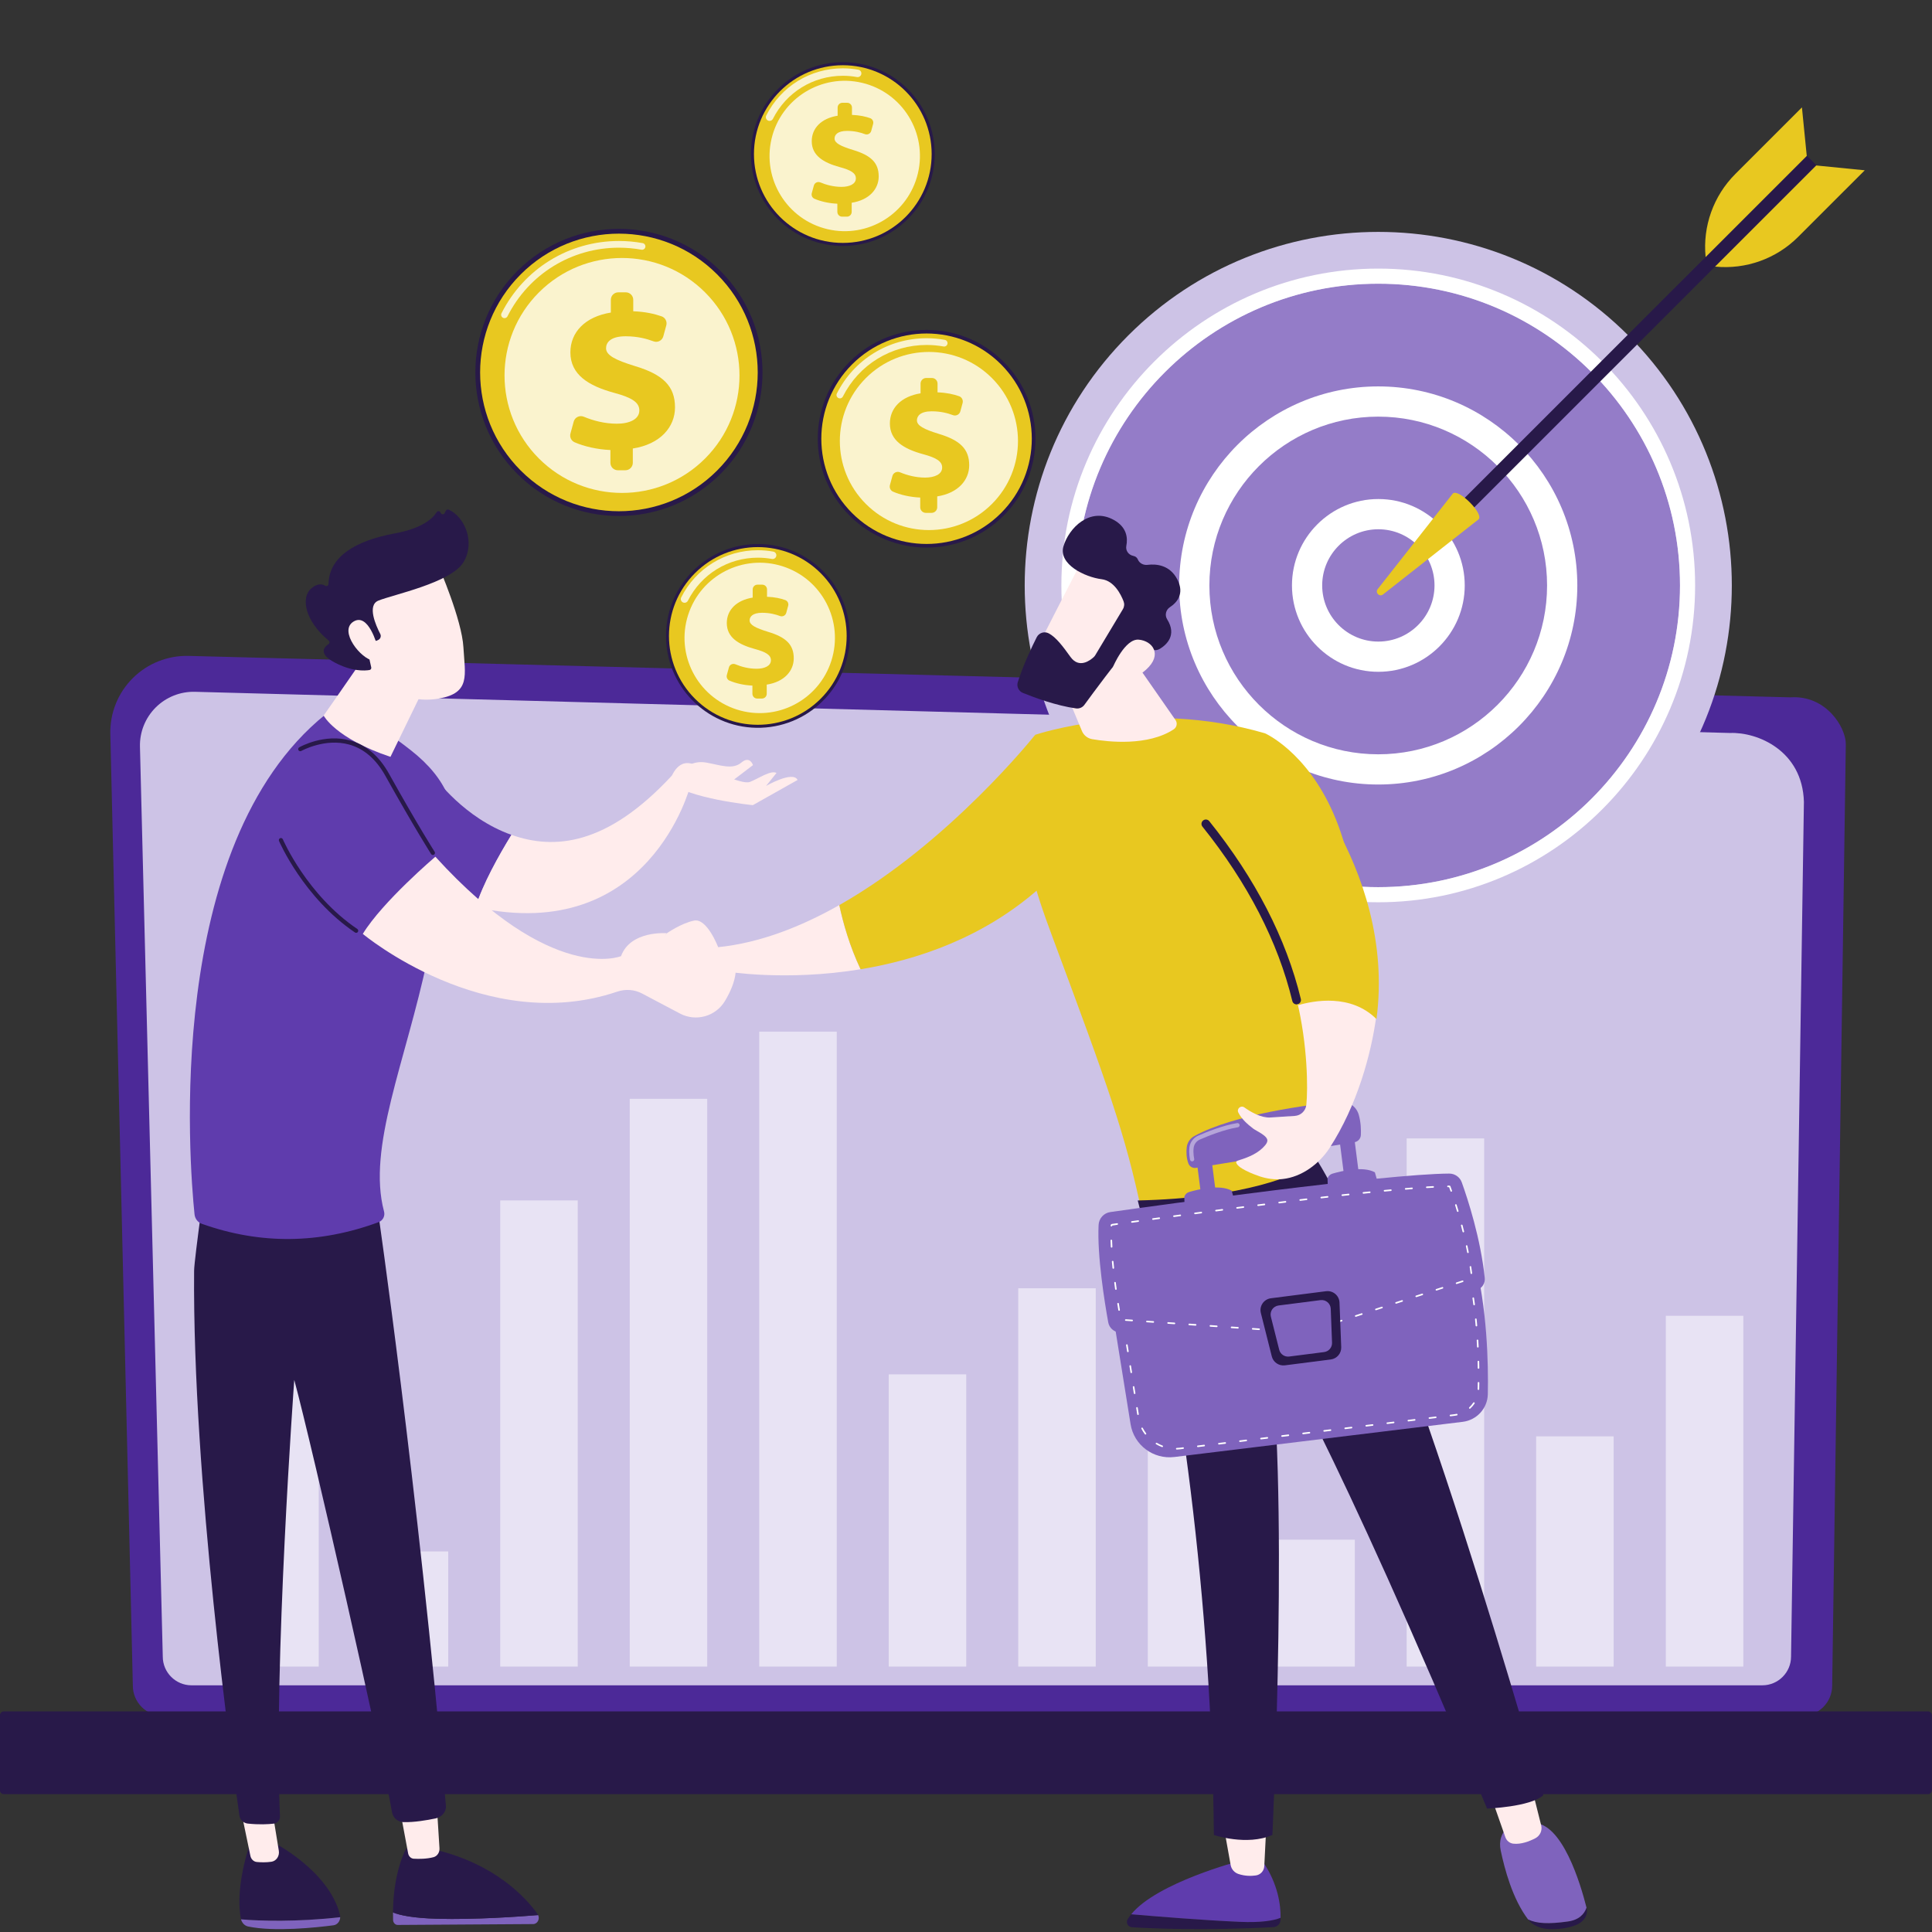 <svg width="188" height="188" viewBox="0 0 188 188" fill="none" xmlns="http://www.w3.org/2000/svg">
<rect x="0" y="0" width="188" height="188" fill="#333333" stroke="none"/>
<g clip-path="url(#clip0_490_3954)">
<path d="M12.926 164.031C12.926 165.652 14.253 166.977 15.875 166.977H175.337C176.959 166.977 178.286 165.652 178.286 164.031L179.613 72.402C179.613 70.782 177.704 67.619 174.206 67.857L18.361 63.825C16.326 63.772 14.359 64.555 12.918 65.991C11.476 67.427 10.688 69.391 10.736 71.424L12.927 164.031H12.926Z" fill="#4C2998"/>
<path d="M15.84 161.206C15.84 162.74 17.095 163.995 18.63 163.995H171.494C173.028 163.995 174.284 162.74 174.284 161.206L175.536 78.023C175.389 73.018 171 71.219 168.34 71.325L18.977 67.318C17.548 67.28 16.165 67.831 15.152 68.84C14.14 69.85 13.583 71.233 13.619 72.662L15.84 161.206H15.84Z" fill="#CDC3E6"/>
<path d="M172.628 121.69H172.622C172.396 121.687 172.215 121.501 172.219 121.276L172.318 114.53C172.321 114.306 172.503 114.127 172.726 114.127H172.732C172.958 114.13 173.139 114.316 173.135 114.542L173.036 121.288C173.033 121.511 172.851 121.69 172.628 121.69Z" fill="#CDC3E6"/>
<path d="M172.867 105.159H172.861C172.635 105.155 172.455 104.969 172.458 104.744L172.837 78.907C172.83 77.373 172.365 76.147 171.453 75.273C169.751 73.643 167.049 73.726 166.934 73.731L119.194 72.451C118.969 72.445 118.79 72.257 118.797 72.032C118.803 71.806 118.977 71.614 119.217 71.634L166.928 72.915C167.224 72.897 170.102 72.847 172.018 74.683C173.096 75.716 173.646 77.139 173.655 78.911L173.276 104.757C173.272 104.98 173.09 105.159 172.867 105.159V105.159Z" fill="#CDC3E6"/>
<path d="M0.37 174.586L187.615 174.586C187.823 174.586 187.992 174.417 187.992 174.209V166.912C187.992 166.704 187.823 166.535 187.615 166.535L0.37 166.535C0.161 166.535 -0.008 166.704 -0.008 166.912V174.209C-0.008 174.417 0.161 174.586 0.37 174.586Z" fill="#281949"/>
<path d="M158.444 81.292C171.88 67.858 171.88 46.076 158.444 32.641C145.009 19.207 123.225 19.207 109.789 32.641C96.353 46.076 96.353 67.858 109.789 81.292C123.225 94.727 145.009 94.727 158.444 81.292Z" fill="#CDC3E6"/>
<path d="M134.113 86.328C150.33 86.328 163.477 73.183 163.477 56.968C163.477 40.752 150.33 27.607 134.113 27.607C117.896 27.607 104.75 40.752 104.75 56.968C104.75 73.183 117.896 86.328 134.113 86.328Z" fill="#947CC8"/>
<path d="M134.115 87.799C117.113 87.799 103.281 73.968 103.281 56.968C103.281 39.967 117.113 26.137 134.115 26.137C151.117 26.137 164.949 39.967 164.949 56.968C164.949 73.968 151.117 87.799 134.115 87.799ZM134.115 27.607C117.924 27.607 104.752 40.778 104.752 56.968C104.752 73.157 117.924 86.328 134.115 86.328C150.306 86.328 163.479 73.157 163.479 56.968C163.479 40.778 150.306 27.607 134.115 27.607Z" fill="white"/>
<path d="M146.771 69.624C153.762 62.634 153.762 51.301 146.771 44.311C139.78 37.321 128.446 37.321 121.455 44.311C114.464 51.301 114.464 62.634 121.455 69.624C128.446 76.615 139.78 76.615 146.771 69.624Z" fill="#947CC8"/>
<path d="M134.114 76.34C123.433 76.34 114.742 67.651 114.742 56.97C114.742 46.29 123.433 37.601 134.114 37.601C144.795 37.601 153.486 46.29 153.486 56.97C153.486 67.651 144.795 76.34 134.114 76.34ZM134.114 40.542C125.054 40.542 117.684 47.912 117.684 56.97C117.684 66.029 125.054 73.4 134.114 73.4C143.174 73.4 150.544 66.03 150.544 56.97C150.544 47.911 143.174 40.542 134.114 40.542Z" fill="white"/>
<path d="M140.9 58.431C141.711 54.688 139.333 50.996 135.59 50.186C131.846 49.375 128.154 51.752 127.343 55.495C126.532 59.239 128.91 62.931 132.654 63.741C136.397 64.552 140.089 62.175 140.9 58.431Z" fill="#947CC8"/>
<path d="M134.125 65.372C129.489 65.372 125.719 61.601 125.719 56.966C125.719 52.331 129.49 48.56 134.125 48.56C138.759 48.56 142.531 52.331 142.531 56.966C142.531 61.601 138.76 65.372 134.125 65.372ZM134.125 51.502C131.112 51.502 128.66 53.953 128.66 56.966C128.66 59.98 131.111 62.431 134.125 62.431C137.138 62.431 139.59 59.98 139.59 56.966C139.59 53.953 137.138 51.502 134.125 51.502Z" fill="white"/>
<path d="M140.714 50.262L141.641 51.19L176.753 16.08L175.826 15.153L140.714 50.262Z" fill="#281949"/>
<path d="M141.372 48.027C141.904 47.495 144.412 50.002 143.88 50.535L134.579 57.846C134.235 58.116 133.79 57.671 134.06 57.327L141.372 48.027Z" fill="#E8C820"/>
<path d="M176.732 16.102L181.456 16.571L174.971 23.055C172.847 25.18 169.881 26.24 166.891 25.942L176.732 16.102L176.732 16.102Z" fill="#E8C820"/>
<path d="M175.813 15.174L175.343 10.451L168.858 16.935C166.734 19.06 165.674 22.025 165.971 25.015L175.812 15.175L175.813 15.174Z" fill="#E8C820"/>
<path d="M88.338 21.315C91.83 17.823 91.83 12.161 88.338 8.669C84.845 5.177 79.183 5.177 75.691 8.669C72.198 12.161 72.198 17.823 75.691 21.315C79.183 24.807 84.845 24.807 88.338 21.315Z" fill="#281949"/>
<path d="M82.013 23.637C86.788 23.637 90.658 19.767 90.658 14.992C90.658 10.218 86.788 6.348 82.013 6.348C77.238 6.348 73.367 10.218 73.367 14.992C73.367 19.767 77.238 23.637 82.013 23.637Z" fill="#E8C820"/>
<path opacity="0.78" d="M74.887 11.763C74.832 11.763 74.776 11.75 74.723 11.724C74.544 11.634 74.472 11.416 74.563 11.237C75.991 8.406 78.847 6.648 82.016 6.648C82.522 6.648 83.028 6.694 83.521 6.784C83.719 6.82 83.849 7.009 83.814 7.206C83.777 7.403 83.588 7.534 83.391 7.498C82.941 7.416 82.479 7.374 82.017 7.374C79.124 7.374 76.516 8.98 75.212 11.564C75.148 11.691 75.02 11.764 74.887 11.764L74.887 11.763Z" fill="white"/>
<path opacity="0.78" d="M89.322 16.86C90.25 12.927 87.815 8.987 83.882 8.058C79.948 7.13 76.007 9.566 75.079 13.498C74.151 17.431 76.587 21.372 80.52 22.3C84.453 23.228 88.394 20.792 89.322 16.86Z" fill="white"/>
<path d="M81.481 20.619V19.823C80.651 19.789 79.831 19.594 79.248 19.339C79.039 19.248 78.933 19.014 78.993 18.795L79.196 18.054C79.27 17.782 79.566 17.641 79.826 17.75C80.404 17.992 81.118 18.184 81.888 18.184C82.658 18.184 83.283 17.913 83.283 17.358C83.283 16.857 82.823 16.558 81.712 16.26C80.127 15.827 78.989 15.136 78.989 13.741C78.989 12.48 79.91 11.519 81.509 11.261V10.465C81.509 10.209 81.716 10.002 81.972 10.002H82.44C82.696 10.002 82.903 10.21 82.903 10.465V11.18C83.671 11.211 84.23 11.342 84.674 11.498C84.901 11.578 85.025 11.822 84.963 12.055L84.777 12.741C84.705 13.005 84.422 13.15 84.166 13.053C83.758 12.899 83.18 12.738 82.43 12.738C81.481 12.738 81.21 13.131 81.21 13.483C81.21 13.917 81.779 14.215 83.012 14.594C84.773 15.122 85.505 15.854 85.505 17.168C85.505 18.373 84.611 19.457 82.877 19.729V20.619C82.877 20.876 82.669 21.083 82.413 21.083H81.945C81.689 21.083 81.482 20.875 81.482 20.619L81.481 20.619Z" fill="#E8C820"/>
<path d="M74.05 70.816C78.986 70.651 82.854 66.517 82.689 61.581C82.525 56.645 78.39 52.778 73.454 52.942C68.517 53.107 64.649 57.242 64.814 62.177C64.978 67.113 69.113 70.981 74.05 70.816Z" fill="#281949"/>
<path d="M79.856 67.996C83.232 64.62 83.232 59.146 79.856 55.77C76.479 52.394 71.005 52.394 67.629 55.77C64.253 59.146 64.253 64.62 67.629 67.996C71.005 71.372 76.479 71.372 79.856 67.996Z" fill="#E8C820"/>
<path opacity="0.78" d="M66.613 58.656C66.558 58.656 66.502 58.643 66.45 58.617C66.271 58.527 66.198 58.308 66.289 58.129C67.718 55.299 70.574 53.541 73.743 53.541C74.248 53.541 74.755 53.586 75.248 53.677C75.445 53.713 75.575 53.902 75.539 54.099C75.503 54.296 75.314 54.427 75.117 54.391C74.667 54.308 74.205 54.267 73.743 54.267C70.85 54.267 68.242 55.873 66.938 58.456C66.874 58.583 66.746 58.656 66.613 58.656L66.613 58.656Z" fill="white"/>
<path opacity="0.78" d="M80.896 64.307C82.129 60.459 80.009 56.34 76.161 55.107C72.313 53.874 68.193 55.993 66.96 59.841C65.726 63.689 67.846 67.808 71.695 69.041C75.543 70.275 79.662 68.155 80.896 64.307Z" fill="white"/>
<path d="M73.216 67.51V66.713C72.385 66.68 71.565 66.484 70.982 66.229C70.774 66.138 70.668 65.905 70.728 65.686L70.93 64.944C71.004 64.672 71.3 64.531 71.56 64.64C72.138 64.883 72.852 65.075 73.622 65.075C74.392 65.075 75.018 64.803 75.018 64.248C75.018 63.748 74.557 63.449 73.446 63.151C71.861 62.718 70.723 62.026 70.723 60.631C70.723 59.372 71.644 58.409 73.243 58.152V57.356C73.243 57.1 73.451 56.893 73.707 56.893H74.174C74.431 56.893 74.638 57.1 74.638 57.356V58.071C75.406 58.101 75.965 58.233 76.408 58.389C76.635 58.469 76.76 58.713 76.697 58.946L76.51 59.632C76.439 59.896 76.156 60.041 75.9 59.944C75.492 59.79 74.914 59.629 74.163 59.629C73.215 59.629 72.944 60.022 72.944 60.374C72.944 60.808 73.513 61.105 74.746 61.485C76.507 62.013 77.239 62.744 77.239 64.059C77.239 65.264 76.344 66.348 74.61 66.619V67.51C74.61 67.767 74.403 67.974 74.147 67.974H73.679C73.423 67.974 73.216 67.766 73.216 67.51V67.51Z" fill="#E8C820"/>
<path d="M70.107 46.121C75.563 40.665 75.563 31.82 70.107 26.364C64.651 20.908 55.804 20.908 50.348 26.364C44.892 31.82 44.892 40.665 50.348 46.121C55.804 51.576 64.651 51.576 70.107 46.121Z" fill="#281949"/>
<path d="M69.777 45.792C75.052 40.518 75.052 31.967 69.777 26.692C64.502 21.418 55.95 21.418 50.676 26.692C45.401 31.967 45.401 40.518 50.676 45.792C55.95 51.066 64.502 51.066 69.777 45.792Z" fill="#E8C820"/>
<path opacity="0.78" d="M49.091 30.957C49.042 30.957 48.992 30.946 48.945 30.922C48.784 30.842 48.72 30.645 48.8 30.485C50.991 26.145 55.37 23.449 60.229 23.449C61.004 23.449 61.781 23.519 62.536 23.657C62.713 23.689 62.831 23.859 62.799 24.036C62.766 24.213 62.597 24.331 62.419 24.299C61.702 24.168 60.965 24.102 60.229 24.102C55.617 24.102 51.462 26.66 49.382 30.78C49.325 30.893 49.21 30.959 49.091 30.959V30.957Z" fill="white"/>
<path opacity="0.78" d="M68.611 44.618C73.075 40.154 73.075 32.916 68.611 28.452C64.146 23.988 56.908 23.988 52.443 28.452C47.979 32.916 47.979 40.154 52.443 44.618C56.908 49.082 64.146 49.082 68.611 44.618Z" fill="white"/>
<path d="M59.398 45.034V43.791C58.101 43.739 56.819 43.433 55.908 43.034C55.582 42.892 55.417 42.526 55.51 42.184L55.826 41.026C55.942 40.601 56.405 40.381 56.811 40.551C57.714 40.93 58.83 41.23 60.033 41.23C61.236 41.23 62.213 40.807 62.213 39.939C62.213 39.156 61.494 38.69 59.758 38.225C57.281 37.547 55.503 36.468 55.503 34.288C55.503 32.32 56.942 30.817 59.44 30.415V29.172C59.44 28.772 59.764 28.447 60.164 28.447H60.895C61.295 28.447 61.62 28.772 61.62 29.172V30.288C62.819 30.337 63.693 30.542 64.386 30.785C64.741 30.91 64.935 31.292 64.837 31.656L64.546 32.727C64.434 33.14 63.992 33.366 63.592 33.215C62.954 32.974 62.052 32.723 60.879 32.723C59.398 32.723 58.974 33.337 58.974 33.887C58.974 34.564 59.863 35.03 61.789 35.623C64.541 36.448 65.684 37.591 65.684 39.644C65.684 41.527 64.287 43.221 61.578 43.644V45.035C61.578 45.435 61.253 45.76 60.853 45.76H60.122C59.722 45.76 59.398 45.435 59.398 45.035V45.034Z" fill="#E8C820"/>
<path d="M97.658 50.181C101.794 46.044 101.795 39.338 97.658 35.202C93.521 31.066 86.814 31.066 82.678 35.202C78.541 39.338 78.541 46.044 82.678 50.181C86.814 54.317 93.521 54.317 97.658 50.181Z" fill="#281949"/>
<path d="M97.403 49.932C101.403 45.933 101.403 39.45 97.403 35.451C93.404 31.452 86.92 31.452 82.921 35.451C78.922 39.45 78.922 45.933 82.921 49.932C86.92 53.931 93.404 53.931 97.403 49.932Z" fill="#E8C820"/>
<path opacity="0.78" d="M81.726 38.767C81.677 38.767 81.626 38.755 81.579 38.731C81.417 38.65 81.352 38.453 81.434 38.291C83.109 34.973 86.456 32.912 90.17 32.912C90.763 32.912 91.356 32.965 91.934 33.071C92.112 33.104 92.23 33.274 92.198 33.452C92.166 33.631 91.994 33.748 91.817 33.716C91.277 33.618 90.723 33.568 90.17 33.568C86.705 33.568 83.581 35.491 82.019 38.587C81.961 38.701 81.846 38.767 81.726 38.767V38.767Z" fill="white"/>
<path opacity="0.78" d="M96.52 49.042C99.905 45.658 99.905 40.17 96.52 36.786C93.135 33.401 87.647 33.401 84.262 36.786C80.877 40.17 80.877 45.658 84.262 49.042C87.647 52.427 93.135 52.427 96.52 49.042Z" fill="white"/>
<path d="M89.545 49.359V48.416C88.561 48.377 87.59 48.145 86.899 47.842C86.653 47.734 86.527 47.458 86.598 47.198L86.838 46.32C86.926 45.998 87.276 45.831 87.584 45.96C88.269 46.247 89.115 46.474 90.027 46.474C90.939 46.474 91.68 46.153 91.68 45.495C91.68 44.901 91.134 44.548 89.819 44.195C87.941 43.682 86.593 42.863 86.593 41.211C86.593 39.718 87.684 38.579 89.578 38.274V37.331C89.578 37.028 89.824 36.781 90.128 36.781H90.681C90.985 36.781 91.231 37.027 91.231 37.331V38.178C92.141 38.215 92.803 38.369 93.328 38.554C93.598 38.649 93.745 38.939 93.67 39.214L93.45 40.026C93.365 40.34 93.031 40.511 92.727 40.396C92.243 40.213 91.559 40.023 90.669 40.023C89.546 40.023 89.225 40.489 89.225 40.905C89.225 41.419 89.899 41.772 91.359 42.221C93.445 42.847 94.312 43.713 94.312 45.27C94.312 46.698 93.253 47.981 91.199 48.303V49.358C91.199 49.661 90.953 49.907 90.649 49.907H90.095C89.792 49.907 89.545 49.661 89.545 49.358L89.545 49.359Z" fill="#E8C820"/>
<g opacity="0.54">
<path d="M162.099 162.17H169.641V128.038H162.099V162.17Z" fill="white"/>
<path d="M149.482 162.17H157.023V139.769H149.482V162.17Z" fill="white"/>
<path d="M136.88 162.17H144.422V110.778H136.88V162.17Z" fill="white"/>
<path d="M124.294 162.17H131.836V149.824H124.294V162.17Z" fill="white"/>
<path d="M111.693 162.17H119.234V117.649H111.693V162.17Z" fill="white"/>
<path d="M99.083 162.17H106.625V125.358H99.083V162.17Z" fill="white"/>
<path d="M86.482 162.17H94.023V133.737H86.482V162.17Z" fill="white"/>
<path d="M73.88 162.17H81.422L81.422 100.388H73.88L73.88 162.17Z" fill="white"/>
<path d="M61.279 162.17H68.82V106.924H61.279L61.279 162.17Z" fill="white"/>
<path d="M48.677 162.17H56.219L56.219 116.811H48.677L48.677 162.17Z" fill="white"/>
<path d="M36.076 162.17H43.617V150.969H36.076V162.17Z" fill="white"/>
<path d="M23.474 162.17H31.016L31.016 129.212H23.474L23.474 162.17Z" fill="white"/>
</g>
<path d="M69.883 92.169C69.883 92.169 68.801 89.32 67.537 89.582C66.273 89.843 64.89 90.813 64.89 90.813L62.859 93.559C62.859 93.559 68.559 95.804 70.564 94.517C70.564 94.517 76.386 95.523 83.739 94.317C82.675 92.07 82.04 89.821 81.668 88.074C77.944 90.182 73.933 91.756 69.883 92.168V92.169Z" fill="#FFECEC"/>
<path d="M100.728 71.508C100.728 71.508 92.392 82.006 81.672 88.073C82.045 89.819 82.678 92.069 83.743 94.316C89.304 93.403 95.74 91.226 101.197 86.387L100.728 71.508Z" fill="#E8C820"/>
<path d="M111.117 118.037C109.487 110.295 107.857 105.812 102.398 91.136C100.68 86.517 99.121 81.844 99.875 76.975L100.722 71.506C100.722 71.506 111.33 67.917 123.088 71.355C123.088 71.355 139.131 78.323 128.235 112.74C123.323 118.234 117.575 119.8 111.118 118.037H111.117Z" fill="#E8C820"/>
<path d="M102.531 64.527L105.282 71.135C105.455 71.552 105.831 71.85 106.277 71.927C107.863 72.198 111.699 72.623 114.217 70.967C114.517 70.769 114.594 70.362 114.388 70.067L109.307 62.772L102.531 64.527Z" fill="#FFECEC"/>
<path d="M105.375 54.419C105.26 54.528 100.5 63.875 100.5 63.875L105.895 66.479L111.722 58.291C111.722 58.291 107.309 52.599 105.375 54.42V54.419Z" fill="#FFECEC"/>
<path d="M109.27 59.272L106.579 63.757C106.538 63.825 106.489 63.886 106.431 63.941C106.111 64.239 105.015 65.106 104.167 63.925C103.445 62.919 102.768 62.005 102.042 61.627C101.618 61.407 101.096 61.583 100.881 62.009C100.438 62.888 99.579 64.679 99.04 66.377C98.905 66.802 99.124 67.26 99.538 67.427C100.631 67.87 102.789 68.67 104.706 68.935C105.02 68.978 105.332 68.845 105.519 68.589C106.343 67.46 108.666 64.305 109.46 63.514C110.197 62.781 111.556 63.058 112.169 63.233C112.402 63.3 112.649 63.268 112.856 63.143C113.478 62.769 114.563 61.837 113.57 60.258C113.324 59.865 113.449 59.343 113.837 59.088C114.531 58.631 115.284 57.775 114.566 56.387C113.84 54.983 112.543 54.856 111.659 54.965C111.269 55.013 110.872 54.808 110.722 54.443C110.655 54.281 110.523 54.143 110.278 54.093C109.815 53.999 109.511 53.575 109.602 53.112C109.757 52.317 109.64 51.285 108.371 50.587C106.043 49.307 104.004 51.392 103.485 53.153C102.967 54.913 105.569 56.157 107.206 56.364C108.409 56.517 109.069 57.829 109.334 58.515C109.43 58.764 109.407 59.042 109.269 59.271L109.27 59.272Z" fill="#281949"/>
<path d="M108.321 64.856C108.321 64.856 109.478 62.132 110.804 62.244C112.129 62.354 113.171 63.675 111.529 65.158C109.487 67.003 108.32 64.856 108.32 64.856H108.321Z" fill="#FFECEC"/>
<path d="M110.079 186.275C112.642 186.497 117.088 186.856 120.593 187.011C122.701 187.104 123.913 186.897 124.612 186.617C124.611 186.696 124.609 186.77 124.605 186.84C124.589 187.208 124.289 187.504 123.917 187.524C117.293 187.894 112.025 187.653 110.15 187.538C109.761 187.515 109.53 187.094 109.729 186.763C109.828 186.598 109.948 186.436 110.079 186.275H110.079Z" fill="#281949"/>
<path d="M120.592 187.009C117.087 186.855 112.64 186.495 110.078 186.274C112.597 183.184 120.592 181.102 120.592 181.102H122.85C124.403 183.34 124.628 185.471 124.611 186.617C123.912 186.897 122.699 187.103 120.592 187.01V187.009Z" fill="#5F3CAD"/>
<path d="M123.236 177.416L123.025 181.597C123.002 182.05 122.663 182.431 122.209 182.496C121.759 182.561 121.154 182.569 120.513 182.355C120.119 182.225 119.826 181.892 119.753 181.487L119.023 177.417H123.236V177.416Z" fill="#FFECEC"/>
<path d="M152.56 186.98C153.671 186.825 154.174 186.248 154.385 185.631C154.386 185.636 154.387 185.642 154.389 185.648C154.552 186.298 154.173 186.973 153.416 187.294C152.5 187.682 151.499 187.748 150.721 187.716C149.888 187.682 149.121 187.337 148.701 186.784L148.695 186.776C149.532 187.19 150.707 187.239 152.56 186.981V186.98Z" fill="#281949"/>
<path d="M147.319 177.389H149.181C152.017 177.331 153.799 183.313 154.381 185.63C154.17 186.247 153.668 186.824 152.556 186.979C150.704 187.237 149.529 187.189 148.692 186.774C147.16 184.758 146.4 181.805 146.034 180.081C145.619 178.121 147.318 177.389 147.318 177.389H147.319Z" fill="#7F63BD"/>
<path d="M148.936 173.508L149.97 177.62C150.097 178.125 149.856 178.646 149.389 178.885C148.811 179.182 147.996 179.494 147.248 179.404C146.896 179.361 146.603 179.113 146.487 178.782L144.969 174.456L148.936 173.508L148.936 173.508Z" fill="#FFECEC"/>
<path d="M150.173 174.697C148.887 175.839 144.702 175.989 144.702 175.989C129.629 139.815 123.345 129.856 123.345 129.856C125.521 143.51 123.814 178.557 123.814 178.557C121.326 179.654 118.12 178.557 118.12 178.557C117.918 156.204 114.77 132.184 110.711 116.816C120.899 116.587 126.435 114.366 128.205 112.967C136.697 126.657 150.174 174.697 150.174 174.697L150.173 174.697Z" fill="#281949"/>
<path d="M108.141 126.927L110.015 138.586C110.342 140.619 112.226 142.029 114.28 141.778L142.337 138.356C143.71 138.188 144.75 137.042 144.778 135.667C144.838 132.654 144.72 127.293 143.456 122.408L108.141 126.927H108.141Z" fill="#7F63BD"/>
<path d="M114.509 141.051C114.468 141.051 114.433 141.018 114.432 140.976C114.431 140.933 114.464 140.897 114.507 140.896C114.614 140.893 114.723 140.884 114.831 140.871L115.116 140.836C115.163 140.831 115.197 140.861 115.202 140.904C115.207 140.946 115.177 140.985 115.135 140.99L114.849 141.025C114.737 141.039 114.624 141.048 114.511 141.051H114.509H114.509ZM116.559 140.816C116.52 140.816 116.487 140.787 116.482 140.748C116.477 140.705 116.508 140.667 116.55 140.662L117.164 140.587C117.211 140.581 117.246 140.612 117.251 140.654C117.256 140.697 117.225 140.735 117.183 140.74L116.569 140.815C116.569 140.815 116.562 140.815 116.559 140.815V140.816ZM113.094 140.815C113.085 140.815 113.075 140.814 113.067 140.81C112.871 140.736 112.679 140.643 112.498 140.537C112.461 140.516 112.448 140.469 112.47 140.431C112.492 140.394 112.54 140.382 112.576 140.404C112.75 140.506 112.934 140.594 113.121 140.666C113.161 140.681 113.182 140.726 113.166 140.765C113.155 140.796 113.125 140.815 113.094 140.815ZM118.608 140.566C118.57 140.566 118.536 140.537 118.532 140.498C118.526 140.456 118.557 140.417 118.599 140.412L119.214 140.337C119.26 140.332 119.295 140.362 119.3 140.404C119.305 140.446 119.274 140.485 119.232 140.491L118.618 140.565C118.618 140.565 118.611 140.565 118.608 140.565V140.566ZM120.657 140.316C120.618 140.316 120.585 140.288 120.58 140.248C120.575 140.206 120.606 140.167 120.648 140.162L121.262 140.087C121.308 140.082 121.344 140.112 121.348 140.155C121.354 140.197 121.323 140.235 121.281 140.241L120.666 140.316C120.666 140.316 120.66 140.316 120.657 140.316V140.316ZM122.705 140.066C122.667 140.066 122.633 140.037 122.629 139.998C122.623 139.956 122.654 139.917 122.696 139.912L123.311 139.837C123.357 139.831 123.392 139.862 123.397 139.904C123.402 139.947 123.371 139.985 123.329 139.99L122.715 140.065C122.715 140.065 122.708 140.065 122.705 140.065V140.066ZM124.754 139.816C124.715 139.816 124.682 139.787 124.677 139.748C124.672 139.705 124.703 139.667 124.745 139.662L125.359 139.587C125.405 139.582 125.441 139.612 125.445 139.654C125.451 139.697 125.42 139.735 125.378 139.741L124.763 139.815C124.763 139.815 124.757 139.815 124.754 139.815V139.816ZM111.465 139.594C111.442 139.594 111.418 139.583 111.403 139.563C111.276 139.395 111.163 139.214 111.068 139.028C111.048 138.99 111.063 138.943 111.101 138.924C111.138 138.904 111.186 138.919 111.205 138.957C111.297 139.136 111.405 139.308 111.526 139.47C111.552 139.504 111.545 139.553 111.511 139.578C111.497 139.589 111.481 139.594 111.464 139.594H111.465ZM126.802 139.566C126.764 139.566 126.73 139.538 126.726 139.498C126.72 139.455 126.751 139.417 126.793 139.412L127.408 139.337C127.454 139.33 127.489 139.362 127.494 139.405C127.499 139.447 127.468 139.485 127.426 139.491L126.812 139.566C126.812 139.566 126.805 139.566 126.802 139.566V139.566ZM128.851 139.316C128.812 139.316 128.779 139.288 128.774 139.248C128.769 139.206 128.8 139.168 128.842 139.162L129.456 139.087C129.502 139.081 129.538 139.113 129.542 139.155C129.548 139.197 129.517 139.236 129.475 139.241L128.86 139.316C128.86 139.316 128.854 139.316 128.851 139.316V139.316ZM130.9 139.067C130.861 139.067 130.827 139.038 130.823 138.999C130.817 138.956 130.848 138.918 130.89 138.912L131.505 138.838C131.551 138.832 131.586 138.863 131.591 138.905C131.596 138.947 131.565 138.986 131.523 138.991L130.909 139.066C130.909 139.066 130.902 139.066 130.9 139.066V139.067ZM132.948 138.817C132.909 138.817 132.876 138.788 132.871 138.749C132.866 138.706 132.897 138.668 132.939 138.663L133.553 138.588C133.599 138.581 133.635 138.613 133.639 138.655C133.645 138.698 133.614 138.736 133.572 138.741L132.957 138.816C132.957 138.816 132.951 138.816 132.948 138.816V138.817ZM134.997 138.567C134.958 138.567 134.924 138.538 134.92 138.499C134.914 138.456 134.945 138.418 134.987 138.413L135.602 138.338C135.648 138.332 135.683 138.363 135.688 138.406C135.693 138.448 135.663 138.486 135.62 138.492L135.006 138.566C135.006 138.566 134.999 138.566 134.997 138.566V138.567ZM137.045 138.317C137.006 138.317 136.973 138.289 136.968 138.249C136.963 138.207 136.994 138.168 137.036 138.163L137.65 138.088C137.696 138.083 137.732 138.113 137.736 138.156C137.742 138.198 137.711 138.237 137.669 138.242L137.054 138.317C137.054 138.317 137.048 138.317 137.045 138.317V138.317ZM139.094 138.067C139.055 138.067 139.022 138.038 139.017 137.999C139.011 137.956 139.042 137.918 139.084 137.913L139.699 137.838C139.745 137.831 139.78 137.863 139.785 137.905C139.79 137.948 139.76 137.986 139.717 137.991L139.103 138.066C139.103 138.066 139.096 138.066 139.094 138.066V138.067ZM141.142 137.817C141.103 137.817 141.07 137.788 141.065 137.749C141.06 137.706 141.091 137.668 141.133 137.663L141.533 137.614C141.603 137.605 141.673 137.594 141.741 137.58C141.784 137.571 141.823 137.599 141.832 137.64C141.841 137.682 141.813 137.723 141.772 137.732C141.7 137.746 141.626 137.758 141.552 137.768L141.152 137.816C141.152 137.816 141.146 137.816 141.143 137.816L141.142 137.817ZM110.735 137.69C110.698 137.69 110.665 137.663 110.659 137.625L110.561 137.014C110.554 136.972 110.583 136.932 110.625 136.925C110.668 136.918 110.707 136.947 110.714 136.989L110.812 137.6C110.818 137.642 110.79 137.682 110.748 137.689C110.744 137.689 110.739 137.69 110.736 137.69L110.735 137.69ZM143.024 137.082C143.004 137.082 142.983 137.074 142.968 137.057C142.939 137.026 142.94 136.977 142.972 136.948C143.118 136.811 143.249 136.658 143.36 136.491C143.384 136.456 143.432 136.447 143.467 136.47C143.503 136.494 143.513 136.542 143.489 136.578C143.37 136.755 143.232 136.917 143.076 137.061C143.062 137.075 143.043 137.082 143.024 137.082H143.024ZM110.407 135.653C110.37 135.653 110.337 135.625 110.331 135.587L110.233 134.976C110.226 134.934 110.255 134.894 110.297 134.887C110.342 134.881 110.379 134.909 110.386 134.951L110.484 135.562C110.49 135.605 110.462 135.645 110.42 135.651C110.416 135.651 110.411 135.652 110.408 135.652L110.407 135.653ZM143.864 135.255H143.861C143.818 135.253 143.784 135.217 143.786 135.174V135.132C143.791 134.949 143.794 134.758 143.796 134.558C143.796 134.515 143.831 134.481 143.873 134.481C143.916 134.481 143.951 134.517 143.95 134.559C143.948 134.76 143.945 134.951 143.941 135.134C143.941 135.148 143.941 135.165 143.94 135.181C143.938 135.222 143.904 135.255 143.863 135.255H143.864ZM110.08 133.616C110.042 133.616 110.01 133.588 110.004 133.55L109.905 132.939C109.899 132.897 109.927 132.857 109.969 132.85C110.013 132.843 110.052 132.872 110.058 132.914L110.156 133.525C110.163 133.568 110.134 133.608 110.092 133.614C110.088 133.614 110.084 133.615 110.08 133.615L110.08 133.616ZM143.871 133.191C143.829 133.191 143.795 133.157 143.794 133.115C143.791 132.914 143.787 132.707 143.782 132.496C143.781 132.454 143.815 132.418 143.857 132.417H143.859C143.901 132.417 143.935 132.45 143.937 132.492C143.942 132.704 143.946 132.91 143.949 133.112C143.949 133.155 143.915 133.19 143.873 133.19H143.871V133.191ZM109.752 131.578C109.715 131.578 109.682 131.551 109.676 131.513L109.578 130.901C109.571 130.859 109.6 130.819 109.642 130.813C109.685 130.804 109.724 130.835 109.731 130.877L109.829 131.488C109.836 131.53 109.807 131.57 109.765 131.577C109.761 131.577 109.756 131.578 109.753 131.578H109.752ZM143.807 131.128C143.765 131.128 143.731 131.096 143.729 131.054C143.719 130.851 143.708 130.646 143.696 130.437C143.693 130.394 143.726 130.357 143.768 130.354C143.811 130.35 143.848 130.385 143.851 130.427C143.863 130.636 143.875 130.843 143.884 131.046C143.886 131.089 143.853 131.125 143.811 131.127H143.807V131.128ZM109.424 129.54C109.387 129.54 109.354 129.513 109.348 129.475L109.25 128.864C109.243 128.822 109.272 128.782 109.314 128.775C109.358 128.768 109.396 128.797 109.403 128.839L109.501 129.45C109.508 129.492 109.479 129.532 109.437 129.539C109.433 129.539 109.428 129.54 109.425 129.54L109.424 129.54ZM143.668 129.069C143.628 129.069 143.594 129.039 143.591 128.998C143.573 128.794 143.554 128.589 143.533 128.382C143.529 128.34 143.56 128.302 143.603 128.297C143.652 128.295 143.684 128.325 143.688 128.367C143.708 128.574 143.727 128.78 143.745 128.985C143.749 129.027 143.717 129.065 143.675 129.069C143.672 129.069 143.67 129.069 143.668 129.069H143.668ZM109.097 127.503C109.06 127.503 109.027 127.476 109.021 127.438L108.923 126.827C108.916 126.785 108.945 126.745 108.987 126.738C109.03 126.731 109.069 126.76 109.076 126.802L109.174 127.413C109.181 127.455 109.152 127.495 109.11 127.502C109.106 127.502 109.101 127.503 109.098 127.503L109.097 127.503ZM143.445 127.017C143.407 127.017 143.374 126.988 143.368 126.949C143.342 126.746 143.314 126.542 143.284 126.337C143.278 126.295 143.308 126.256 143.35 126.25C143.394 126.243 143.431 126.273 143.437 126.315C143.467 126.52 143.495 126.725 143.522 126.929C143.527 126.971 143.497 127.011 143.455 127.016C143.452 127.016 143.449 127.016 143.445 127.016V127.017ZM109.615 126.813C109.577 126.813 109.544 126.784 109.539 126.745C109.533 126.703 109.563 126.665 109.605 126.659L110.219 126.58C110.269 126.574 110.301 126.604 110.306 126.647C110.311 126.689 110.281 126.727 110.239 126.733L109.625 126.812C109.622 126.812 109.619 126.812 109.615 126.812V126.813ZM111.663 126.551C111.624 126.551 111.591 126.522 111.586 126.484C111.581 126.442 111.611 126.403 111.653 126.397L112.266 126.318C112.315 126.312 112.348 126.343 112.353 126.385C112.359 126.427 112.329 126.466 112.287 126.472L111.673 126.55C111.669 126.55 111.666 126.55 111.663 126.55V126.551ZM113.71 126.289C113.671 126.289 113.638 126.261 113.633 126.222C113.628 126.18 113.658 126.141 113.7 126.135L114.314 126.056C114.362 126.051 114.395 126.081 114.4 126.123C114.406 126.165 114.376 126.204 114.334 126.21L113.72 126.289C113.717 126.289 113.713 126.289 113.71 126.289V126.289ZM115.756 126.027C115.718 126.027 115.685 125.999 115.68 125.96C115.674 125.918 115.704 125.879 115.746 125.873L116.36 125.794C116.408 125.788 116.442 125.819 116.447 125.861C116.452 125.903 116.422 125.942 116.38 125.948L115.766 126.027C115.763 126.027 115.76 126.027 115.756 126.027V126.027ZM117.804 125.766C117.765 125.766 117.732 125.737 117.727 125.698C117.721 125.656 117.751 125.617 117.794 125.611L118.407 125.533C118.455 125.527 118.489 125.557 118.494 125.599C118.5 125.641 118.469 125.68 118.427 125.686L117.814 125.765C117.81 125.765 117.807 125.765 117.804 125.765V125.766ZM119.851 125.503C119.812 125.503 119.779 125.474 119.774 125.436C119.769 125.394 119.799 125.355 119.841 125.349L120.455 125.27C120.502 125.265 120.536 125.295 120.541 125.337C120.547 125.379 120.517 125.418 120.475 125.424L119.861 125.502C119.857 125.502 119.854 125.502 119.851 125.502V125.503ZM121.898 125.241C121.859 125.241 121.826 125.213 121.821 125.174C121.816 125.132 121.846 125.093 121.888 125.087L122.502 125.008C122.548 125.002 122.583 125.033 122.589 125.075C122.594 125.117 122.564 125.156 122.522 125.162L121.908 125.241C121.905 125.241 121.901 125.241 121.898 125.241V125.241ZM123.945 124.98C123.906 124.98 123.874 124.951 123.868 124.912C123.863 124.87 123.893 124.831 123.935 124.825L124.549 124.746C124.592 124.74 124.63 124.771 124.636 124.813C124.641 124.855 124.611 124.894 124.569 124.9L123.955 124.979C123.955 124.979 123.948 124.979 123.945 124.979V124.98ZM143.128 124.978C143.091 124.978 143.058 124.952 143.052 124.915C143.015 124.712 142.976 124.51 142.936 124.308C142.928 124.266 142.955 124.225 142.997 124.217C143.039 124.208 143.08 124.236 143.088 124.278C143.128 124.481 143.167 124.684 143.204 124.887C143.212 124.929 143.184 124.969 143.142 124.977C143.137 124.978 143.133 124.978 143.128 124.978ZM125.992 124.718C125.953 124.718 125.92 124.689 125.915 124.65C125.909 124.608 125.94 124.569 125.982 124.563L126.595 124.485C126.642 124.479 126.677 124.509 126.682 124.551C126.688 124.594 126.658 124.632 126.615 124.638L126.002 124.717C126.002 124.717 125.995 124.717 125.992 124.717V124.718ZM128.039 124.456C128 124.456 127.967 124.427 127.962 124.389C127.957 124.346 127.987 124.308 128.029 124.302L128.643 124.223C128.691 124.217 128.724 124.248 128.729 124.29C128.735 124.332 128.705 124.37 128.663 124.376L128.049 124.455C128.046 124.455 128.042 124.455 128.039 124.455V124.456ZM130.086 124.194C130.047 124.194 130.015 124.165 130.009 124.126C130.004 124.084 130.034 124.045 130.076 124.039L130.69 123.96C130.738 123.955 130.771 123.985 130.777 124.027C130.782 124.069 130.752 124.108 130.71 124.114L130.096 124.193C130.093 124.193 130.089 124.193 130.086 124.193V124.194ZM132.133 123.932C132.094 123.932 132.062 123.903 132.056 123.864C132.051 123.822 132.081 123.783 132.123 123.777L132.737 123.699C132.785 123.693 132.818 123.723 132.824 123.765C132.829 123.807 132.799 123.846 132.757 123.852L132.143 123.931C132.14 123.931 132.137 123.931 132.133 123.931V123.932ZM134.18 123.67C134.142 123.67 134.109 123.641 134.104 123.602C134.098 123.56 134.128 123.522 134.17 123.516L134.784 123.437C134.832 123.431 134.866 123.462 134.871 123.504C134.876 123.546 134.846 123.584 134.804 123.59L134.19 123.669C134.187 123.669 134.184 123.669 134.18 123.669V123.67ZM136.228 123.408C136.189 123.408 136.156 123.379 136.151 123.341C136.145 123.299 136.175 123.26 136.218 123.254L136.831 123.175C136.879 123.17 136.913 123.2 136.918 123.242C136.924 123.284 136.893 123.323 136.851 123.329L136.238 123.407C136.238 123.407 136.231 123.407 136.228 123.407V123.408ZM138.274 123.146C138.235 123.146 138.203 123.118 138.197 123.079C138.192 123.037 138.222 122.998 138.264 122.992L138.878 122.913C138.925 122.907 138.959 122.938 138.965 122.98C138.97 123.022 138.94 123.061 138.898 123.067L138.284 123.146C138.281 123.146 138.277 123.146 138.274 123.146V123.146ZM142.699 122.96C142.664 122.96 142.633 122.937 142.624 122.901C142.599 122.8 142.574 122.7 142.548 122.601L142.378 122.623C142.335 122.629 142.296 122.598 142.291 122.556C142.286 122.514 142.316 122.475 142.358 122.469L142.664 122.43L142.68 122.496C142.712 122.619 142.743 122.742 142.773 122.864C142.783 122.906 142.758 122.948 142.716 122.958C142.71 122.959 142.704 122.96 142.698 122.96H142.699ZM140.321 122.885C140.283 122.885 140.25 122.856 140.244 122.817C140.239 122.775 140.269 122.736 140.311 122.73L140.925 122.651C140.975 122.645 141.007 122.676 141.012 122.718C141.017 122.76 140.987 122.799 140.945 122.805L140.331 122.884C140.328 122.884 140.325 122.884 140.321 122.884V122.885Z" fill="white"/>
<path d="M115.274 117.376L115.242 116.463C115.31 116.235 115.488 116.057 115.717 115.99C116.573 115.739 118.708 115.218 119.85 115.864L120.14 116.893L115.273 117.376H115.274Z" fill="#7F63BD"/>
<path d="M117.896 116.158C117.701 116.233 117.5 116.258 117.292 116.235C117.04 116.206 116.839 116.01 116.807 115.759L116.445 112.932L117.884 112.748L118.245 115.573C118.277 115.825 118.133 116.067 117.895 116.158H117.896Z" fill="#7F63BD"/>
<path d="M129.211 115.593L129.18 114.68C129.247 114.452 129.425 114.274 129.655 114.207C130.51 113.956 132.645 113.435 133.788 114.08L134.078 115.11L129.21 115.593H129.211Z" fill="#7F63BD"/>
<path d="M131.825 114.374C131.63 114.449 131.429 114.474 131.22 114.451C130.968 114.422 130.768 114.226 130.736 113.975L130.336 110.85L131.775 110.666L132.174 113.789C132.206 114.04 132.062 114.282 131.824 114.374H131.825Z" fill="#7F63BD"/>
<path d="M116.381 113.643L131.789 111.151C132.14 111.095 132.407 110.802 132.423 110.448C132.446 109.953 132.428 109.218 132.22 108.481C131.984 107.642 131.168 107.101 130.297 107.192C127.401 107.492 120.053 108.434 116.208 110.555C115.801 110.779 115.53 111.186 115.479 111.646C115.43 112.084 115.433 112.661 115.643 113.222C115.754 113.52 116.065 113.694 116.381 113.644V113.643Z" fill="#7F63BD"/>
<path d="M116.005 113.011C115.912 113.011 115.827 112.946 115.804 112.852C115.798 112.826 115.663 112.228 115.745 111.624C115.812 111.137 116.136 110.71 116.591 110.511C117.427 110.145 119.031 109.5 120.388 109.288C120.5 109.269 120.605 109.347 120.623 109.46C120.641 109.572 120.564 109.678 120.451 109.695C119.092 109.908 117.414 110.602 116.756 110.889C116.432 111.031 116.201 111.334 116.154 111.68C116.081 112.21 116.204 112.753 116.206 112.759C116.232 112.87 116.162 112.981 116.051 113.007C116.036 113.01 116.02 113.012 116.005 113.012L116.005 113.011Z" fill="#B5A5D9"/>
<path d="M108.048 117.943C113.039 117.24 134.636 114.245 141.015 114.199C141.564 114.195 142.056 114.535 142.241 115.049C142.827 116.679 144.073 120.482 144.479 124.357C144.534 124.884 144.205 125.377 143.699 125.541L129.706 130.089L124.613 130.741L108.945 129.659C108.393 129.621 107.937 129.215 107.84 128.673C107.492 126.742 106.753 122.201 106.903 119.197C106.935 118.559 107.412 118.032 108.048 117.943V117.943Z" fill="#7F63BD"/>
<path d="M124.578 129.567C124.578 129.567 124.575 129.567 124.573 129.567L123.955 129.524C123.912 129.522 123.88 129.484 123.883 129.442C123.886 129.399 123.923 129.369 123.966 129.369L124.584 129.412C124.626 129.415 124.658 129.452 124.656 129.495C124.653 129.536 124.619 129.567 124.578 129.567ZM122.519 129.425C122.519 129.425 122.516 129.425 122.514 129.425L121.896 129.382C121.853 129.379 121.821 129.342 121.824 129.299C121.826 129.257 121.863 129.226 121.907 129.227L122.524 129.27C122.567 129.273 122.599 129.31 122.597 129.353C122.594 129.394 122.56 129.425 122.519 129.425ZM125.891 129.399C125.852 129.399 125.819 129.37 125.814 129.331C125.809 129.289 125.839 129.251 125.881 129.245L126.495 129.166C126.543 129.16 126.576 129.19 126.581 129.233C126.587 129.275 126.557 129.313 126.515 129.319L125.901 129.398C125.897 129.398 125.894 129.398 125.891 129.398V129.399ZM120.461 129.283C120.461 129.283 120.457 129.283 120.455 129.283L119.837 129.24C119.795 129.237 119.763 129.2 119.765 129.157C119.768 129.114 119.809 129.084 119.848 129.085L120.466 129.128C120.509 129.13 120.541 129.168 120.538 129.211C120.535 129.251 120.501 129.283 120.461 129.283ZM118.402 129.14C118.402 129.14 118.399 129.14 118.397 129.14L117.779 129.098C117.736 129.095 117.704 129.058 117.707 129.015C117.71 128.972 117.75 128.941 117.79 128.943L118.407 128.985C118.45 128.988 118.482 129.026 118.479 129.068C118.477 129.109 118.443 129.14 118.402 129.14ZM127.937 129.137C127.899 129.137 127.866 129.108 127.86 129.07C127.855 129.028 127.885 128.989 127.927 128.983L128.541 128.904C128.589 128.899 128.623 128.929 128.628 128.971C128.633 129.013 128.603 129.052 128.561 129.058L127.947 129.136C127.944 129.136 127.941 129.136 127.937 129.136V129.137ZM116.343 128.998C116.343 128.998 116.339 128.998 116.337 128.998L115.72 128.955C115.677 128.953 115.645 128.915 115.647 128.873C115.651 128.83 115.69 128.798 115.73 128.8L116.348 128.843C116.391 128.846 116.423 128.883 116.42 128.926C116.418 128.967 116.384 128.998 116.343 128.998ZM114.284 128.856C114.284 128.856 114.28 128.856 114.278 128.856L113.66 128.813C113.618 128.81 113.586 128.773 113.588 128.73C113.592 128.688 113.63 128.656 113.671 128.658L114.289 128.701C114.332 128.704 114.364 128.741 114.361 128.784C114.358 128.825 114.324 128.856 114.284 128.856ZM129.962 128.774C129.929 128.774 129.899 128.754 129.888 128.721C129.875 128.68 129.898 128.637 129.938 128.623L130.527 128.432C130.567 128.42 130.612 128.442 130.624 128.482C130.638 128.523 130.615 128.566 130.575 128.579L129.986 128.77C129.978 128.773 129.97 128.774 129.962 128.774ZM112.225 128.714C112.225 128.714 112.222 128.714 112.22 128.714L111.602 128.671C111.559 128.668 111.527 128.631 111.53 128.588C111.533 128.545 111.571 128.513 111.613 128.516L112.23 128.559C112.273 128.561 112.305 128.599 112.303 128.642C112.3 128.682 112.266 128.714 112.225 128.714ZM110.166 128.571C110.166 128.571 110.162 128.571 110.16 128.571L109.543 128.529C109.5 128.526 109.468 128.489 109.471 128.446C109.474 128.403 109.511 128.373 109.553 128.374L110.171 128.416C110.214 128.419 110.246 128.457 110.243 128.499C110.241 128.54 110.207 128.571 110.166 128.571ZM131.925 128.136C131.892 128.136 131.862 128.115 131.851 128.083C131.838 128.042 131.861 127.998 131.901 127.985L132.49 127.794C132.531 127.781 132.575 127.803 132.587 127.843C132.601 127.884 132.579 127.928 132.538 127.941L131.949 128.132C131.941 128.135 131.933 128.136 131.925 128.136ZM108.898 127.552C108.861 127.552 108.828 127.526 108.822 127.487C108.79 127.295 108.757 127.09 108.722 126.875C108.716 126.833 108.744 126.793 108.787 126.786C108.827 126.779 108.869 126.808 108.875 126.85C108.909 127.065 108.942 127.269 108.974 127.461C108.982 127.503 108.953 127.544 108.911 127.55C108.906 127.55 108.902 127.552 108.898 127.552V127.552ZM133.887 127.498C133.854 127.498 133.824 127.477 133.814 127.445C133.8 127.404 133.823 127.361 133.863 127.347L134.452 127.156C134.493 127.144 134.537 127.166 134.55 127.206C134.563 127.246 134.54 127.29 134.5 127.303L133.911 127.494C133.903 127.497 133.895 127.498 133.887 127.498ZM135.85 126.86C135.817 126.86 135.787 126.84 135.777 126.807C135.763 126.766 135.786 126.723 135.826 126.709L136.415 126.518C136.456 126.506 136.499 126.528 136.513 126.568C136.526 126.609 136.503 126.652 136.463 126.665L135.874 126.856C135.866 126.859 135.858 126.86 135.85 126.86ZM137.813 126.223C137.78 126.223 137.75 126.202 137.739 126.169C137.726 126.128 137.748 126.085 137.789 126.072L138.378 125.881C138.418 125.868 138.462 125.889 138.475 125.93C138.489 125.971 138.466 126.014 138.426 126.028L137.837 126.219C137.829 126.221 137.821 126.223 137.813 126.223ZM139.776 125.585C139.743 125.585 139.713 125.564 139.702 125.531C139.689 125.491 139.711 125.447 139.752 125.434L140.341 125.242C140.381 125.229 140.425 125.251 140.438 125.292C140.452 125.332 140.429 125.376 140.389 125.389L139.8 125.581C139.792 125.583 139.784 125.585 139.776 125.585ZM108.585 125.511C108.547 125.511 108.513 125.483 108.508 125.444C108.48 125.243 108.452 125.038 108.425 124.829C108.419 124.787 108.449 124.748 108.491 124.743C108.534 124.735 108.573 124.767 108.578 124.809C108.606 125.017 108.633 125.222 108.661 125.422C108.667 125.465 108.638 125.504 108.595 125.51C108.592 125.51 108.588 125.511 108.584 125.511H108.585ZM141.738 124.947C141.705 124.947 141.675 124.926 141.664 124.894C141.651 124.853 141.674 124.809 141.714 124.796L142.303 124.604C142.343 124.592 142.387 124.613 142.401 124.654C142.414 124.694 142.391 124.738 142.351 124.751L141.762 124.943C141.754 124.946 141.746 124.947 141.738 124.947ZM143.173 123.972C143.135 123.972 143.102 123.943 143.097 123.904C143.07 123.7 143.042 123.496 143.012 123.293C143.006 123.251 143.034 123.211 143.077 123.204C143.122 123.198 143.159 123.227 143.165 123.27C143.195 123.474 143.224 123.679 143.251 123.885C143.256 123.927 143.226 123.967 143.184 123.972C143.181 123.972 143.177 123.972 143.174 123.972H143.173ZM108.332 123.462C108.293 123.462 108.26 123.432 108.256 123.392C108.234 123.186 108.213 122.981 108.195 122.774C108.191 122.732 108.222 122.694 108.265 122.69C108.309 122.686 108.345 122.718 108.349 122.76C108.368 122.965 108.388 123.171 108.41 123.375C108.415 123.418 108.383 123.456 108.341 123.46C108.338 123.46 108.336 123.46 108.333 123.46L108.332 123.462ZM142.843 121.934C142.807 121.934 142.774 121.908 142.767 121.871C142.727 121.668 142.686 121.466 142.644 121.266C142.635 121.224 142.662 121.183 142.703 121.174C142.746 121.166 142.786 121.192 142.795 121.234C142.837 121.435 142.879 121.637 142.918 121.842C142.926 121.884 142.899 121.925 142.857 121.933C142.851 121.934 142.847 121.934 142.842 121.934H142.843ZM108.166 121.404C108.125 121.404 108.091 121.372 108.089 121.33C108.078 121.121 108.069 120.914 108.063 120.71C108.061 120.667 108.095 120.632 108.137 120.631C108.174 120.629 108.216 120.663 108.217 120.705C108.224 120.908 108.232 121.114 108.244 121.322C108.246 121.365 108.213 121.401 108.17 121.404C108.169 121.404 108.167 121.404 108.166 121.404ZM142.395 119.919C142.36 119.919 142.328 119.896 142.32 119.861C142.269 119.657 142.218 119.457 142.166 119.261C142.155 119.22 142.179 119.178 142.221 119.167C142.264 119.156 142.304 119.181 142.316 119.223C142.367 119.419 142.419 119.619 142.47 119.824C142.48 119.865 142.455 119.907 142.414 119.918C142.408 119.919 142.401 119.92 142.395 119.92L142.395 119.919ZM108.148 119.345C108.105 119.345 108.071 119.306 108.071 119.263C108.071 119.259 108.071 119.251 108.073 119.247C108.075 119.175 108.133 119.111 108.213 119.099L108.702 119.03C108.747 119.024 108.784 119.054 108.79 119.096C108.796 119.139 108.767 119.178 108.724 119.184L108.236 119.257L108.226 119.273C108.226 119.316 108.192 119.346 108.149 119.346L108.148 119.345ZM110.144 118.984C110.106 118.984 110.073 118.956 110.068 118.918C110.062 118.875 110.091 118.836 110.134 118.83L110.748 118.745C110.79 118.74 110.829 118.769 110.834 118.811C110.84 118.853 110.81 118.893 110.768 118.899L110.154 118.984C110.151 118.984 110.147 118.984 110.144 118.984H110.144ZM112.19 118.703C112.152 118.703 112.119 118.675 112.114 118.636C112.107 118.594 112.138 118.555 112.18 118.549L112.793 118.465C112.838 118.459 112.874 118.489 112.88 118.531C112.886 118.573 112.856 118.612 112.814 118.618L112.201 118.702C112.198 118.702 112.194 118.702 112.19 118.702V118.703ZM114.236 118.425C114.198 118.425 114.165 118.397 114.159 118.358C114.153 118.316 114.183 118.276 114.225 118.271L114.839 118.188C114.883 118.182 114.921 118.212 114.926 118.254C114.932 118.296 114.902 118.336 114.86 118.341L114.246 118.424C114.243 118.424 114.239 118.425 114.236 118.425ZM116.282 118.151C116.244 118.151 116.211 118.123 116.205 118.083C116.2 118.041 116.229 118.002 116.272 117.997L116.886 117.915C116.927 117.909 116.967 117.939 116.973 117.982C116.978 118.024 116.949 118.063 116.906 118.069L116.292 118.15C116.292 118.15 116.285 118.151 116.282 118.151ZM141.85 117.928C141.817 117.928 141.786 117.906 141.776 117.872C141.715 117.667 141.654 117.47 141.596 117.281C141.583 117.24 141.606 117.196 141.646 117.184C141.687 117.172 141.731 117.194 141.743 117.235C141.802 117.424 141.863 117.622 141.924 117.828C141.936 117.868 141.914 117.912 141.872 117.924C141.865 117.926 141.857 117.927 141.85 117.927V117.928ZM118.329 117.881C118.29 117.881 118.257 117.853 118.252 117.814C118.246 117.771 118.276 117.732 118.319 117.727L118.932 117.647C118.972 117.641 119.014 117.671 119.019 117.713C119.025 117.755 118.994 117.795 118.952 117.8L118.339 117.88C118.335 117.88 118.332 117.881 118.329 117.881ZM120.376 117.615C120.338 117.615 120.305 117.587 120.3 117.548C120.294 117.505 120.324 117.466 120.366 117.461L120.981 117.382C121.027 117.377 121.062 117.407 121.067 117.449C121.072 117.492 121.042 117.53 121 117.536L120.386 117.615C120.386 117.615 120.38 117.615 120.376 117.615V117.615ZM122.424 117.355C122.385 117.355 122.351 117.326 122.347 117.287C122.341 117.245 122.371 117.206 122.414 117.201L123.027 117.124C123.073 117.118 123.109 117.149 123.114 117.192C123.118 117.235 123.089 117.273 123.047 117.278L122.433 117.355C122.433 117.355 122.426 117.355 122.423 117.355H122.424ZM124.471 117.1C124.433 117.1 124.399 117.071 124.395 117.031C124.389 116.989 124.419 116.951 124.462 116.945L125.077 116.87C125.123 116.863 125.158 116.895 125.163 116.937C125.168 116.979 125.138 117.018 125.095 117.023L124.481 117.099C124.481 117.099 124.474 117.099 124.471 117.099V117.1ZM126.52 116.851C126.481 116.851 126.448 116.822 126.443 116.783C126.438 116.74 126.469 116.702 126.511 116.697L127.126 116.623C127.171 116.617 127.207 116.649 127.211 116.691C127.217 116.734 127.186 116.772 127.144 116.777L126.529 116.85C126.529 116.85 126.523 116.85 126.52 116.85V116.851ZM128.57 116.61C128.531 116.61 128.498 116.581 128.493 116.542C128.488 116.499 128.518 116.461 128.561 116.456L129.176 116.386C129.221 116.382 129.257 116.412 129.262 116.454C129.267 116.497 129.236 116.535 129.194 116.539L128.578 116.61C128.578 116.61 128.572 116.61 128.57 116.61ZM130.62 116.378C130.582 116.378 130.548 116.348 130.544 116.309C130.539 116.266 130.57 116.228 130.612 116.223L131.227 116.156C131.274 116.151 131.308 116.182 131.313 116.225C131.318 116.267 131.287 116.306 131.244 116.31L130.629 116.378C130.629 116.378 130.623 116.378 130.62 116.378ZM132.673 116.157C132.633 116.157 132.6 116.127 132.596 116.087C132.591 116.044 132.623 116.006 132.665 116.002L133.281 115.939C133.322 115.936 133.362 115.966 133.366 116.008C133.37 116.05 133.339 116.088 133.297 116.092L132.681 116.156C132.681 116.156 132.676 116.156 132.673 116.156V116.157ZM141.218 115.962C141.186 115.962 141.156 115.942 141.145 115.91C141.095 115.767 141.049 115.638 141.008 115.521L140.903 115.523H140.902C140.86 115.523 140.825 115.489 140.824 115.447C140.824 115.404 140.858 115.369 140.9 115.369L141.025 115.367C141.079 115.367 141.127 115.398 141.143 115.443C141.188 115.566 141.237 115.706 141.29 115.86C141.304 115.901 141.283 115.945 141.243 115.958C141.234 115.961 141.226 115.962 141.218 115.962ZM134.726 115.95C134.687 115.95 134.653 115.92 134.649 115.88C134.645 115.837 134.677 115.8 134.719 115.796C134.928 115.776 135.134 115.757 135.335 115.738C135.383 115.734 135.415 115.765 135.419 115.808C135.423 115.851 135.392 115.888 135.35 115.892C135.149 115.911 134.943 115.93 134.734 115.95C134.731 115.95 134.729 115.95 134.727 115.95H134.726ZM136.782 115.765C136.742 115.765 136.708 115.734 136.705 115.694C136.701 115.651 136.733 115.614 136.776 115.61C136.987 115.592 137.193 115.576 137.393 115.56C137.44 115.556 137.473 115.589 137.477 115.631C137.48 115.674 137.448 115.711 137.406 115.714C137.205 115.731 137 115.747 136.789 115.765C136.787 115.765 136.784 115.765 136.782 115.765ZM138.84 115.611C138.8 115.611 138.766 115.58 138.763 115.538C138.76 115.495 138.792 115.459 138.835 115.456C139.05 115.443 139.257 115.431 139.454 115.42C139.496 115.417 139.532 115.451 139.535 115.493C139.538 115.535 139.505 115.572 139.462 115.574C139.265 115.585 139.06 115.597 138.845 115.61C138.844 115.61 138.842 115.61 138.84 115.61V115.611Z" fill="white"/>
<path d="M129.496 132.288L125.033 132.859C124.448 132.933 123.901 132.561 123.757 131.992L122.692 127.765C122.522 127.092 122.981 126.421 123.673 126.332L129.034 125.646C129.712 125.56 130.319 126.07 130.345 126.75L130.512 131.093C130.534 131.692 130.094 132.211 129.496 132.288Z" fill="#281949"/>
<path d="M128.846 131.568L125.449 132.002C125.005 132.059 124.587 131.776 124.478 131.343L123.667 128.125C123.539 127.613 123.888 127.103 124.415 127.035L128.495 126.513C129.012 126.447 129.472 126.836 129.492 127.353L129.619 130.659C129.637 131.115 129.301 131.509 128.846 131.568V131.568Z" fill="#7F63BD"/>
<path d="M126.198 97.353C127.25 101.702 127.278 105.956 127.118 107.506C127.058 108.089 126.588 108.546 126.003 108.587C125.337 108.634 124.432 108.694 123.622 108.741C122.733 108.793 121.745 108.23 121.085 107.76C120.747 107.52 120.312 107.894 120.5 108.262C120.824 108.897 121.387 109.396 121.946 109.822C122.283 110.078 123.401 110.531 123.323 111.035C123.298 111.194 123.203 111.332 123.1 111.455C122.479 112.2 121.538 112.598 120.611 112.883C120.494 112.919 120.371 112.957 120.289 113.047C120.266 113.647 122.112 114.313 122.588 114.471C123.302 114.708 124.059 114.809 124.808 114.73C126.665 114.534 128.381 113.253 129.381 111.707C132.055 107.576 133.437 102.588 133.942 98.772C131.455 96.286 127.7 96.916 126.198 97.354V97.353Z" fill="#FFECEC"/>
<path d="M133.943 99.165C135.926 84.181 124.379 72.66 124.379 72.66L117.508 80.669C122.724 87.17 125.204 93.128 126.336 97.807C127.839 97.37 131.455 96.678 133.943 99.165Z" fill="#E8C820"/>
<path d="M126.168 97.735C125.976 97.735 125.802 97.605 125.754 97.41C124.358 91.642 121.415 85.932 117.008 80.438C116.861 80.255 116.89 79.987 117.073 79.84C117.256 79.693 117.525 79.722 117.672 79.905C122.158 85.497 125.156 91.319 126.582 97.209C126.637 97.437 126.496 97.667 126.268 97.722C126.235 97.73 126.201 97.734 126.168 97.734V97.735Z" fill="#281949"/>
<path d="M33.108 186.555C33.11 186.482 33.104 186.408 33.086 186.333C31.981 181.953 26.496 179.225 26.496 179.225L24.322 179.395C23.073 183.256 23.234 185.623 23.434 186.679C23.439 186.708 23.449 186.736 23.457 186.765C25.249 186.925 28.94 187.03 33.108 186.555H33.108Z" fill="#281949"/>
<path d="M23.453 186.768C23.55 187.12 23.81 187.394 24.143 187.464C26.693 188 30.747 187.569 32.449 187.347C32.824 187.298 33.099 186.951 33.105 186.559C28.936 187.033 25.247 186.929 23.454 186.768L23.453 186.768Z" fill="#7F63BD"/>
<path d="M23.445 176.16L24.366 180.591C24.433 180.915 24.682 181.158 24.985 181.187C25.355 181.222 25.881 181.243 26.411 181.164C26.886 181.095 27.216 180.612 27.132 180.095L26.492 176.161H23.445V176.16Z" fill="#FFECEC"/>
<path d="M42.526 186.71C40.126 186.643 38.885 186.36 38.243 186.098C38.241 186.336 38.243 186.579 38.25 186.831C38.258 187.099 38.457 187.314 38.702 187.313L51.881 187.228C52.302 187.226 52.548 186.738 52.365 186.352C50.637 186.495 46.236 186.814 42.526 186.711V186.71Z" fill="#7F63BD"/>
<path d="M52.365 186.353C52.349 186.32 52.335 186.286 52.313 186.254C51.148 184.628 48.184 181.39 42.327 179.985L39.517 179.896C39.517 179.896 38.266 182.071 38.242 186.099C38.884 186.361 40.126 186.644 42.526 186.711C46.236 186.815 50.637 186.496 52.365 186.353V186.353Z" fill="#281949"/>
<path d="M38.859 175.768C38.904 175.975 39.489 179.128 39.715 180.35C39.769 180.641 39.995 180.854 40.265 180.869C40.746 180.896 41.522 180.899 42.189 180.718C42.549 180.621 42.791 180.254 42.765 179.846L42.451 174.859L38.859 175.768Z" fill="#FFECEC"/>
<path d="M36.737 117.559C36.737 117.559 40.602 144.118 43.392 175.723C43.444 176.311 42.975 176.823 42.397 176.945C41.545 177.125 40.292 177.338 39.255 177.309C38.701 177.293 38.238 176.883 38.145 176.337C37.195 170.764 30.414 140.858 28.634 134.276C28.634 134.276 26.59 162.235 27.244 176.741C27.26 177.102 26.996 177.415 26.637 177.456C26.093 177.519 25.223 177.567 24.115 177.45C23.694 177.405 23.356 177.087 23.296 176.668C22.619 171.953 18.722 143.881 18.888 123.659C18.897 122.518 20.226 113.148 20.226 113.148L36.738 117.56L36.737 117.559Z" fill="#281949"/>
<path d="M19.648 119.09C19.251 118.949 18.974 118.588 18.93 118.169C18.416 113.183 15.927 82.263 31.64 69.545C31.64 69.545 32.541 67.187 39.948 72.982C47.355 78.777 43.389 84.851 41.616 93.228C39.47 103.366 35.705 111.653 37.371 117.891C37.486 118.322 37.26 118.773 36.841 118.927C31.088 121.048 25.356 121.118 19.648 119.09H19.648Z" fill="#5F3CAD"/>
<path d="M37.771 60.279C37.767 60.719 31.492 69.63 31.492 69.63C31.492 69.63 32.618 71.848 37.995 73.648L42.636 64.108L37.771 60.279Z" fill="#FFECEC"/>
<path d="M42.712 55.176C42.712 55.176 44.944 60.304 45.095 62.995C45.244 65.686 45.825 67.433 42.712 67.975C39.6 68.518 36.978 66.967 35.557 64.286C35.557 64.286 33.332 60.155 33.831 58.463C34.33 56.771 42.711 55.176 42.711 55.176H42.712Z" fill="#FFECEC"/>
<path d="M36.617 62.357L36.794 62.279C37.02 62.179 37.116 61.91 37.004 61.691C36.565 60.843 35.709 58.9 36.815 58.447C38.239 57.863 43.881 56.712 45.099 54.71C46.269 52.786 45.232 50.303 43.674 49.596C43.57 49.549 43.447 49.587 43.394 49.688L43.264 49.934C43.175 50.102 42.927 50.077 42.874 49.894C42.823 49.718 42.59 49.684 42.493 49.839C42.119 50.438 41.109 51.409 38.407 51.907C34.567 52.616 32.029 54.169 31.965 56.823C31.961 56.991 31.782 57.085 31.638 56.997C31.355 56.824 30.901 56.743 30.295 57.253C29.24 58.139 29.672 60.439 31.983 62.331C32.093 62.421 32.092 62.592 31.973 62.67C31.555 62.942 30.929 63.592 32.548 64.457C34.223 65.352 35.473 65.278 35.954 65.199C36.074 65.179 36.151 65.063 36.125 64.945L35.611 62.613C35.582 62.481 35.683 62.356 35.818 62.356H36.618L36.617 62.357Z" fill="#281949"/>
<path d="M36.711 62.848C36.711 62.848 35.859 59.572 34.391 60.49C32.922 61.409 35.153 64.161 36.333 64.283L36.711 62.847V62.848Z" fill="#FFECEC"/>
<path d="M42.336 75.668L42.769 87.285C43.998 87.707 45.167 88.036 46.281 88.282C46.978 86.039 48.512 83.286 49.769 81.239C45.153 79.608 42.337 75.668 42.337 75.668H42.336Z" fill="#5F3CAD"/>
<path d="M65.381 75.469C59.049 82.305 53.924 82.708 49.769 81.238C48.512 83.285 46.978 86.038 46.281 88.281C63.19 92.008 67.172 76.465 67.172 76.465L65.381 75.469V75.469Z" fill="#FFECEC"/>
<path d="M66.664 74.745C66.664 74.745 67.393 73.962 68.743 74.208C70.093 74.454 71.295 74.924 72.136 74.208C72.977 73.493 73.272 74.453 73.272 74.453L70.754 76.367L66.664 74.745V74.745Z" fill="#FFECEC"/>
<path d="M65.164 76.086C65.164 76.086 65.664 73.996 67.17 74.283C68.676 74.569 72.095 76.429 72.976 76.086C73.857 75.743 74.984 74.924 75.562 75.214L74.544 76.479C74.544 76.479 77.162 74.969 77.613 75.897L73.257 78.348C73.257 78.348 66.885 77.71 65.165 76.086H65.164Z" fill="#FFECEC"/>
<path d="M35.305 90.876C35.305 90.876 47.208 100.844 60.063 96.495C60.861 96.225 61.733 96.284 62.477 96.676L66.172 98.628C67.723 99.447 69.644 98.909 70.544 97.404C71.058 96.545 71.496 95.564 71.583 94.625L64.352 91.697L64.885 90.811C64.885 90.811 61.354 90.511 60.431 93.041C60.431 93.041 53.706 95.838 42.365 83.365C42.365 83.365 37.219 87.74 35.305 90.875L35.305 90.876Z" fill="#FFECEC"/>
<path d="M34.656 90.772C34.617 90.772 34.577 90.76 34.542 90.737C29.53 87.351 27.172 81.885 27.149 81.83C27.105 81.726 27.154 81.607 27.257 81.563C27.361 81.519 27.48 81.567 27.524 81.671C27.547 81.724 29.861 87.082 34.771 90.399C34.864 90.462 34.888 90.589 34.825 90.682C34.786 90.74 34.722 90.772 34.657 90.772H34.656Z" fill="#281949"/>
<path d="M42.123 83.198C42.057 83.198 41.991 83.165 41.952 83.105C41.937 83.081 40.406 80.698 37.489 75.476C36.592 73.87 35.413 72.853 33.986 72.454C31.621 71.793 29.342 73.061 29.32 73.073C29.222 73.128 29.098 73.095 29.042 72.997C28.987 72.899 29.021 72.775 29.118 72.72C29.216 72.664 31.56 71.353 34.092 72.061C35.629 72.49 36.892 73.572 37.845 75.277C40.754 80.486 42.279 82.861 42.294 82.885C42.355 82.979 42.328 83.105 42.234 83.166C42.2 83.188 42.162 83.199 42.123 83.199V83.198Z" fill="#281949"/>
</g>
<defs>
<clipPath id="clip0_490_3954">
<rect width="188" height="187" fill="white" transform="translate(0 0.721)"/>
</clipPath>
</defs>
</svg>
